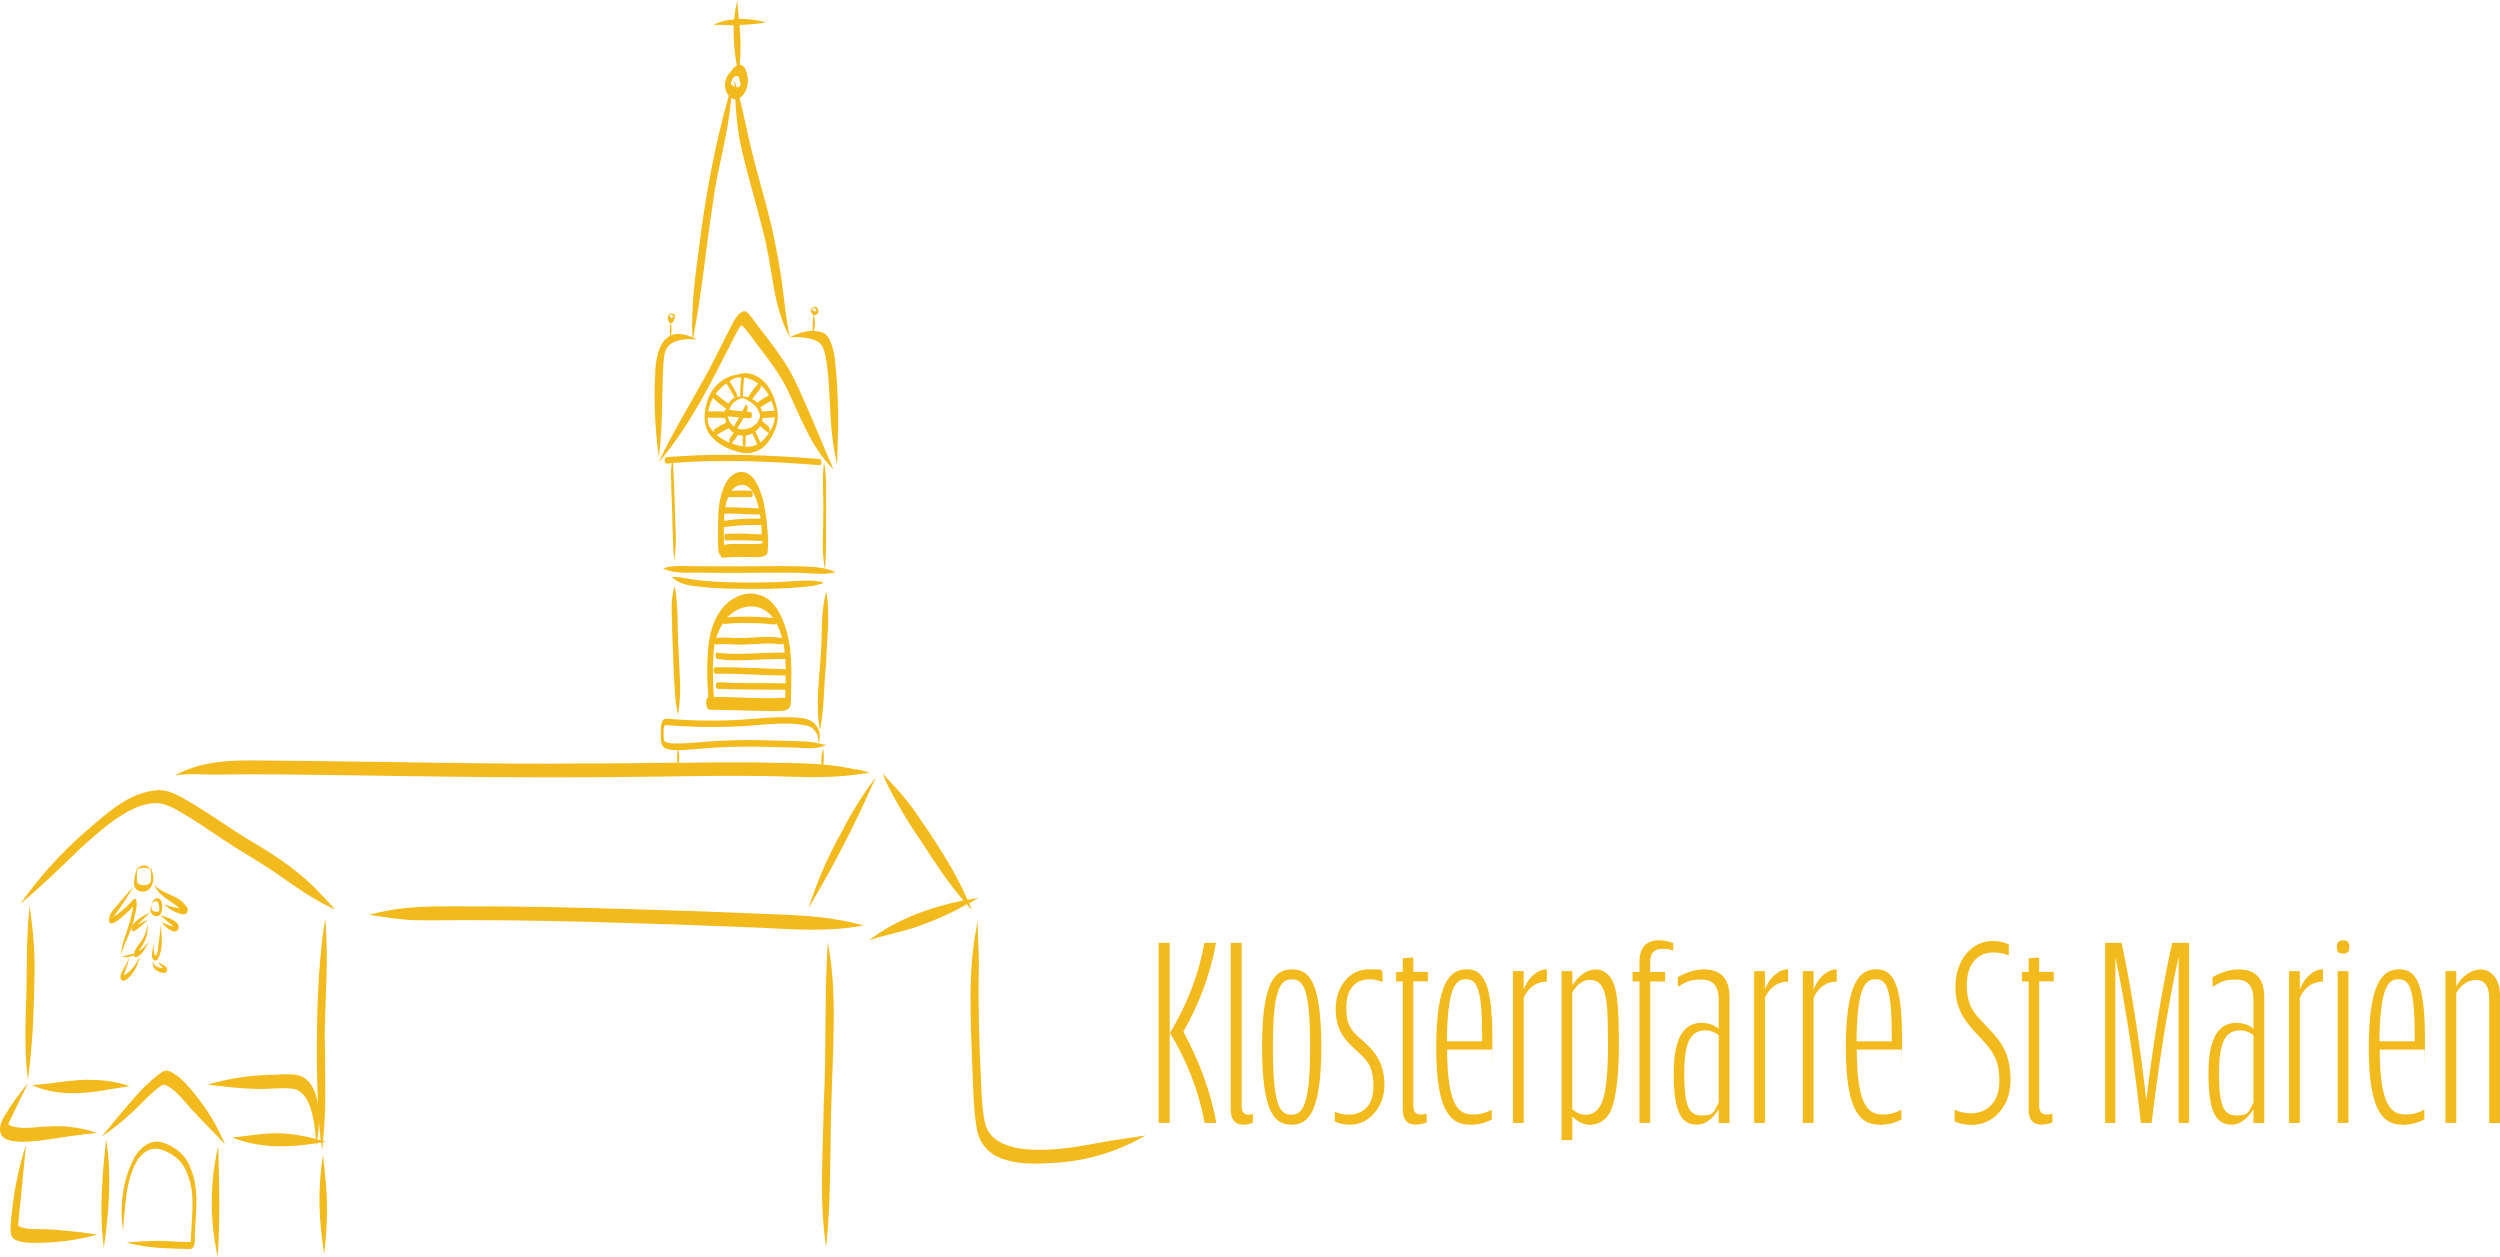 <?xml version="1.0" encoding="UTF-8"?>
<svg xmlns="http://www.w3.org/2000/svg" id="Ebene_1" version="1.1" viewBox="0 0 2137.9 1074.9">
  <defs>
    <style>
      .st0 {
        fill: #f2ba1d;
      }
    </style>
  </defs>
  <g id="Ebene_2">
    <g id="Klosterpfarre_St._Marien">
      <path class="st0" d="M275.5,765.9c-17-18.9-38-33.2-59.8-46-18.8-11-36.1-24.2-55.1-35-7.9-4.6-16.3-9.6-25.7-9.2-24.3,1.6-43.2,19.6-60.8,34.6-21.4,18.5-40.4,39.6-56.8,62.7,18.1-14.9,34.7-31.4,51.6-47.6,16.2-14.6,42.1-38.7,64.4-38.6,6.2-.4,16.9,4.9,19.2,6.5,12.9,7.3,25,15.7,37.3,24,14.4,9.7,29.7,18.2,44.2,27.9,16,11.3,31.9,22.8,49.7,31.3l3,1.5c-3.6-4.1-7.3-8.1-11-12Z"></path>
      <path class="st0" d="M25.4,774.7c-2.9,25-2.3,50.2-2.8,75.2-.9,24.5-1.7,49.1,1.2,73.5,4-28.4,5.2-57,5.6-85.7.9-21.1-1.2-42.4-4-63Z"></path>
      <path class="st0" d="M277.6,884.7c.6-33.1,3.6-66.1.4-99.2-6.3,41.1-7.2,82.9-7,124.4.1,11.5.4,23,.9,34.5-1.7-11.1-6.1-21.6-16.4-24.8-8.7-1.8-17.7-.4-26.5-.3-17.5.5-34.9,3.3-51.7,8.3,13.9,1.5,27.9,3.3,41.9,3.6,11.4.3,21.9-1.3,31.3-.2,13,2.1,16.9,20.3,18.8,34.2.3,2.3.6,5.5.8,8.8-8.2-2.2-16.5-3.8-25-4.5-15.6-1.5-31.1,1.8-46.5,3.2,22.7,9.3,47.9,8.8,71.8,5,0,.8.1,1.6.2,2.4.1-.8.2-1.6.4-2.5l3.6-.6c.1.9.2,1.7.3,2.6.2,1.3.5,2.5.8,3.8,0-1.1,0-2.2.1-3.2s.2-2.3.3-3.4h.6c0,0,1.8-.4,1.8-.4-.8-.2-1.5-.4-2.3-.7,3.2-30.2,1.6-60.6,1.5-91ZM271.4,974.3c.4-2.6.7-5.2.9-7.8.2-2.3.4-5,.4-7.7.4,5.4.9,10.8,1.5,16.3-.9-.3-1.9-.5-2.8-.8h0Z"></path>
      <path class="st0" d="M41.6,963.3c-11.5.3-19.7,2.5-30,.2-3-1.1-3.1-.9-4.6-2.2,2.6-5.3,12.3-25.8,17.2-35.3-7.4,8.6-14,17.8-19.8,27.5-4.5,6.2-7.7,17.7,1.7,21,9,3.2,18.8,1.5,28.1.9,16.3-2.2,32.4-5.1,48.8-6.6-13.3-4.5-27.4-6.4-41.4-5.5Z"></path>
      <path class="st0" d="M79.5,923.5c-15-1-34.8,3.5-52.2,4.4,21,9.6,45.1,7.8,67.2,3.5,5.5-.8,11-1.7,16.4-2.6-10.1-3.4-20.7-5.2-31.4-5.3Z"></path>
      <path class="st0" d="M167.6,936.8c-5.6-6.8-11.3-13.9-18.8-18.7-2.3-1.3-4.8-2.9-7.5-2.4s-4.7,2.6-6.9,4.1c-6.9,5.5-13.2,11.6-19,18.3-9.7,11.1-19.2,22.5-28.5,34,9-6.1,17.6-13,25.6-20.4,10.1-9.2,15.5-16.5,25.6-23.4,1.9-1.8,5.2,0,9.2,3,6.4,5,11.2,11.5,16.6,17.4,9.3,10.2,19.3,19.7,28.5,30-6.2-15.1-14.6-29.1-24.8-41.8Z"></path>
      <path class="st0" d="M90.8,974.2c-3.4,30.9-6,62.1-2,93.1,4.3-30.8,6.9-62.2,2-93.1Z"></path>
      <path class="st0" d="M186.6,980.1c-7.2,31.2-7.3,63.5-.4,94.8,2-31.6,1.4-63.2.4-94.8Z"></path>
      <path class="st0" d="M36.3,1051.2c-6.3-.2-13,.4-19-2.1-.3-.1-.7-.3-1-.5l-.3-.2c-.1-.1-.2-.3-.4-.4v-.2h0c0-.4,0-.8,0-1.2,1.5-15.8,4.8-46.9,6.6-67.8-6.9,21.8-11.2,44.3-12.9,67.1-.3,5.1-1.4,12.4,4.5,14.6,4.6,2.1,9.7,2.3,14.7,2.3,18.5.3,37-2.1,54.8-7-15.6-2.3-31.3-4.2-47.1-4.7Z"></path>
      <path class="st0" d="M276.2,987.5c-4.6,28.8-3.6,56.7.9,83.4,0,.5.2,1,.2,1.6,1.3-11.5,2-23,2.3-34.5.4-17.5-1.8-35.2-3.4-50.5Z"></path>
      <path class="st0" d="M162.6,998.1c-4.1-10.9-14.1-18.7-25.2-21.5-9.1-2-17.4,5-22,12.3-10.5,19.4-13.5,42.7-10,64.4-.1-6.9,1-14,1.6-21.1,1.4-16.3,3.8-28.8,10.9-40.8,9-11.7,18.4-11.8,32.4-1.8,6,4.9,8.7,10.3,11.2,17.9,5.2,14.2,2.5,32.5,1.9,49.8,0,1.6-.1,3.1-.2,4.7-7.4.5-16.1-.7-24.5-.8-10.2-.3-20.4.7-30.6,1.2,17.4,5.2,35.8,5.2,53.9,5.7,6.3-.3,4-9.1,4.7-13.4.6-17.9,4.1-37.8-4.1-56.5Z"></path>
      <path class="st0" d="M117.3,791.2c3.5-3.8,7.3-7.1,11-10.6-5.9,2.4-12.2,5.8-15.5,11.6.9-2.5,1.6-5,2.1-7.6,1.1-4.9,2.9-10.2,1.5-15.2-.5-1.3-1.7-1.1-2.4-.2-4,4.6-8.5,8.8-13.3,12.4-1.1.8-2.2,1.5-3.5,2,1-1.4,2.5-3.3,4.2-5.6,4.7-6.2,8.4-13.1,12.9-19.4-5.5,4.9-10,10.9-14.8,16.4-2.2,2.7-4.9,5.4-5.9,8.8-3.1,14.5,13.3-1.8,16.9-5.1,1.1-1.1,2.1-2.2,3.2-3.3,0,2.8-.8,4.9-2,9.7-2,10.2-8.5,22.6-8,31.6,1.7-8,6-15.6,9-23.7-.3,1.5-.2,3.5,1.5,3.4,1.1-.4,2.2-1,3.1-1.8,3.3-2.5,6.3-5.4,9.4-8.1-2.4.9-4.7,2-7,3.2l-2.3,1.2Z"></path>
      <path class="st0" d="M122.2,810.8c-1,1-2.2,1.9-3.5,2.6,2.1-3.2,5-7.8,6.2-11.3,1.2-3.9,1.7-7.9,1.5-12-1.2,5-2,8.9-3.9,11.9-2.3,4.5-6.9,8.5-7.9,13.5-3.4.5-6.7,1.8-10,2.4,3.2,1.4,6.7.5,9.8-1h0c0,.9.6,1.6,1.4,1.7.2,0,.4,0,.6,0,5.8-2.1,8.2-8.7,11.2-13.5-1.8,2-3.6,4-5.5,5.8Z"></path>
      <path class="st0" d="M118.8,819.6c-3.4,6.5-7.3,11.1-11.5,13.7-.4.2-.7.3-1.1.3h-.3c1.1-3.5,3.8-9.5,4.4-14.4-1.7,4.4-4,7.8-6.2,12.3-.8,1.5-1.2,3.1-1,4.8.5,3.2,3.2,2.8,5.2,1.2,6.2-4.7,9.8-12.3,11.4-19.8.3-1.2-.7,1.4-1,1.8Z"></path>
      <path class="st0" d="M130.9,748c-.6-2.5-1.3-5-2.2-7.4.2,3.1.5,6.1.6,9.2-.2,4.1-.1,4.4-2.2,6.2-2.3,1.9-8.1,1-9.4-1-.4-.5-.6-1.1-.6-1.7-.2-3.4-.1-6.8.4-10.1,1.9-.7,3.8-1.1,5.8-1.1,1,0,3.2.2,4,1.4.2.3.3.6.4,1,.2-.7,0-1.5-.3-2.2-2.4-3.9-7.1-2.1-9.9.4,0-.5.2-1.1.3-1.7-.3.7-.5,1.4-.8,2.2h-.2c0,.1.1.1.1.1-1.6,4.8-3,10-1.9,14.9,1.2,3.3,5.1,4.7,8.4,4.2,6.4-1.1,8.7-8.8,7.4-14.4Z"></path>
      <path class="st0" d="M160.6,777.2c-1.1-2.8-3.7-4.9-5.9-7-7.4-5.8-17.4-6.6-22.8-14,3.4,10.1,14.3,14,21.9,20.6-4.7-.7-9.3-1.8-13.8-3.5,3.6,3.2,7.6,5.7,12.1,7.5,4.1,1.5,8.8,2.4,8.4-3.6Z"></path>
      <path class="st0" d="M138.8,775.1c-.3-2.3-.5-5.3-2.7-6.7-3-1.4-5.7,2-6.7,4.5-.1.3-.2.6-.3.9.2-.3.3-.6.5-.9,1.5-2,4.2-3.2,5.7-1,.7,1.8,1,3.7.9,5.6v.5c0,.1,0,.4,0,.7s.2.8-2.4,1c-3.7.1-5.3-2.6-3.5-6.2-3.8,4.4-.9,11.2,5.2,9.8,2.8-1.5,3.4-5.4,3.2-8.2Z"></path>
      <path class="st0" d="M136.7,782.7c3.5,2.9,8.4,6.5,11.6,9.5-3-.5-5.9-1.6-8.5-3.1-2.2-1.5-1.4-.8-.3.8,1.9,2.7,4.5,4.9,7.6,6.2,2.7,1.1,5.4.3,5.7-2.9.8-5.9-11.6-9.4-16.1-10.5Z"></path>
      <path class="st0" d="M137.6,791.3c-1,7.3-1.8,14.7-2.7,22-.4,1.3-.8,2.6-1.4,3.9-2.2,0-2-4.8-1.9-9,.2-3.7-2.1,7.6-1.6,9.3.1,3,2.8,6,5,2.4,4.9-8.5,3.2-19.1,2.6-28.6Z"></path>
      <path class="st0" d="M137.7,824.1c-4.7-2.4-1.3.2.3,2.2.5.6,1,1.2,1.5,1.8-4.3-.8-8.1-1.5-8.8-6.4-.3,3,.3,6.3,3,8.1s9.2,4.3,9.3-.9c-.3-2.5-3.4-3.6-5.3-4.8Z"></path>
      <path class="st0" d="M659.3,781.8c-41.8-1.9-83.5-3.3-125.3-4.5-41.5-1.2-83-2.2-124.4-2.2s-63.3-1-93.9,7.2c12.9,2,25.8,4.1,38.8,4.6,18.1.5,37.1-.3,52.8,0,41.9,0,83.8,1,125.7,2.3,38.7,1.1,77.3,2.5,116,4.1,29.8,1.5,59.9,3.8,89.4-1.9-25.8-7.3-52.5-8.8-79.1-9.6Z"></path>
      <path class="st0" d="M717.6,715.3c-10.7,19.7-19.5,40.3-26.3,61.6,23.4-39.9,38.9-69.9,57.6-112-12.2,15.6-22.2,32.8-31.2,50.4Z"></path>
      <path class="st0" d="M828.7,772.5c2.7-1.5,5.5-3.1,8.1-4.7-3.1.5-6.3,1.1-9.4,1.7-11.9-27.4-28.9-52.2-45.8-76.8-6.1-8.4-12.9-16.4-20.1-23.9-2.2-2.5-5-4.8-6.5-7.9,1.4,6.5,5.1,12.2,8,18.1,7.6,14.2,15.9,27.8,25.1,41,11.8,18.2,22,33.9,35.8,50-28.9,5.9-57.3,16.2-80.8,34.1,13.2-4.5,27.2-6.8,40.4-11.4,15-5.1,29.5-11.6,43.3-19.4,1.4,1.6,2.8,3.2,4.3,4.8-.8-1.9-1.6-3.8-2.4-5.8Z"></path>
      <path class="st0" d="M707.9,805.6c-3,46.3-1,92.8-3.5,139.2-.5,40.7-4,81.7,2.1,122.1.2-2.2.4-4.3.6-6.4,3.9-42.1,2.4-84.5,4.2-126.8,1.1-42.7,4.6-85.9-3.4-128.1Z"></path>
      <path class="st0" d="M950.3,975.4c-18.9,3.2-37.6,7.5-56.8,7.8-8.2.2-21.7.1-32-3.7-8.7-3-15.6-8.3-18.5-16.7-2.4-8.3-3.7-23.4-4-36.5-1.6-32.5-2.6-65.1-2-97.6.4-13.7-1.1-27.5-.8-41.2-9.2,41.9-5.9,85.6-4.6,128.3.8,15.6.8,31.3,3.3,46.8,1.4,12.7,8.4,22.8,20.4,27.6,15.3,6.2,32.3,5.2,48.5,4.1,25.4-1.7,50-9,72.3-21.3,1.2-.7,2.4-1.3,3.6-2-9.8,1.4-19.5,2.9-29.3,4.4Z"></path>
      <path class="st0" d="M714.1,308.3c-.7-6-1.8-12-4.5-17.4-1.3-2.4-2.8-5-5.4-6.2-2.7-1.1-5.5-1.6-8.3-1.7,1.3-4.4,1.3-9.1.2-13.6.6.1,1.2,0,1.7-.2,1.4-.6,2.3-2.1,2.1-3.6-.2-1.5-1.2-3.4-3-3.1-.4.1-.7.3-1,.5-.4-.2-.8-.2-1.2,0-.7.4-1.1,1.1-1.2,1.8-.4,1.8.4,3.7,2.1,4.4-.5,4.6-.7,9.1-.7,13.7-6.8.1-13.8,2.8-19.9,5.5,9.2-.5,21.2.3,26.8,5.7,2,2.4,3,5.8,3.9,9.4,5.4,26.2,2.4,57.5,8.8,87.2.5,2.2.9,4.4,1.4,6.6.2-5.2.3-10.3.4-15.5.8-24.5.5-49.2-2.3-73.6ZM694.7,265.1c-.1-.2-.2-.3-.2-.5h0c0,0,0-.2,0-.2,0,0,0-.2.1-.2.2-.3.5-.5.8-.6.2,0,.3,0,.5,0,0,0,.2,0,.3,0s0,0,0,0c.2,0,.4,0,.5,0,1.3.7,1.3,1.4,1.5,2.5-.7.3-1.5.3-2.2,0-.5-.2-.9-.5-1.3-1Z"></path>
      <path class="st0" d="M706.7,387.4c-6-13.9-11.5-28.1-17.8-41.9-4.4-9.7-8.5-19.6-13.8-28.9-7.1-12.2-15.8-23.5-24.5-34.7-3.4-4.2-6.3-8.8-9.8-12.9-1.4-1.5-3.1-3.4-5.3-2.8-5.6,2.5-8.1,8.9-10.9,14-4.5,8.7-8.8,17.5-13.2,26.2-11.8,23.7-34.8,60.1-48.3,89.1,28.4-32.5,49.5-77.6,66.9-111.4,2.2-4,3-5.1,4.2-6,1.3.7,4,4.1,5.6,6.2,12.6,17.3,23.9,29.9,33.3,48.3,11.2,23.4,19.9,48.4,38.2,67.4,3.8,5.1-3.9-10.6-4.5-12.6Z"></path>
      <path class="st0" d="M668.9,242.7c-2.5-16.8-5.5-33.4-9.3-49.9-5.2-22.1-12-43.8-17.3-65.9-3.5-14.3-6.2-28.8-9.8-43.1.1,0,.3-.1.4-.2,5.1-3.6,7-10.4,6.6-16.4-.3-4.3-2.4-11.8-6.9-11.9,1-11.3.9-22.6-.2-33.9,7.7-.3,15.4-1,23-2.2-7.6-2.2-15.5-3.2-23.5-3-.6-5.8-1.2-11.1-1.3-16.1-1.4,5.4-2.3,10.8-2.7,16.4-5.1.4-10,1.5-14.8,3.3-1.2.5-2.6,1.1-3.2,2.4.5-.7,1.5-.8,2.2-.9,4.6-.3,9.6.3,14.5.3h.8c-.3,11.6.6,23.1,2.7,34.5-.4.2-.8.4-1.2.7-1.8,1.3-3.2,3-4.2,5-3.1,2.4-4.8,7.3-4.7,11.1,0,3.3,1.1,6.5,3.2,9-11.9,42.2-19.9,85.4-25.3,129-3.4,25.7-7,51.6-5.8,77.6-2-.9-4.1-1.6-6.2-2.1-4.9-1.3-8.9-1-12.1.4.6-3.5.6-7,0-10.5.6,0,1.1-.4,1.5-.8,1.5-1.4,3.1-6.7.3-7.3-1.2,0-2.3.6-3,1.6.3-.8.9-1.5,1.8-1.8-1.9-.5-3.1,1.8-3.3,3.4-.3,1.7.7,4.5,2.3,4.9-.7,3.6-.8,7.3-.4,10.9-10.1,5.2-12.7,21.9-12.7,33.6-1.2,23.4-.1,46.8,3.1,70,4.2-32.1,2.1-70.1,4.8-87.7.8-3.5,2.5-11.3,17.1-12.8,2.3-.3,4.6-.4,7-.2v1.1c0-.4.1-.7.2-1,1.1,0,2.2,0,3.3.2-1-.6-2-1.1-3-1.6,7.5-39,11.1-78.6,17.2-117.8,3.9-29.1,12.1-53.3,15.1-84.8,0-.8.1-1.6.2-2.4,1,.7,2.3,1.2,3.5,1.2.6,11.2,1.7,22.4,3.5,33.5,5.4,26.8,13.8,52.8,20.2,79.2,8.3,30.1,7.7,63,23,90.8-3.4-15.1-4.6-30.4-6.7-45.6ZM572.6,270.3c0,.1,0,.2,0,0,0,0,0,0,0-.1h0v-.4c0-.1,0-.2,0-.3,0,0,.1,0,.2-.1.9-.3,2.5-.2,2.8.9,0,.3,0,.7-.2,1-.1.3,0,.2,0,0,0,0-.1.2-.2.3,0,0,0,0,0,0s-.2.2-.3.3h0c-.9.5-1.7-.4-2.2-1.6.1.4,0,0,0-.2ZM630,74.7c-.6-2.1-1.3-4.2-2-6.3,0,2,.2,3.9.3,5.9-.8-.3-1.5-.7-2.2-1.3,0-.7.1-1.3.2-2-.2.6-.3,1.1-.5,1.7-.3-.3-.6-.6-.8-1,0-.4.2-.9.3-1.3.9-3.7,3.2-5.9,5.5-5.4,1.7,1.3,2.3,5.3,2.4,7.7v.4c0,0-.1.1-.1.1-.7,1-1.9,1.5-3.1,1.5Z"></path>
      <path class="st0" d="M664.9,351.8c-1.5-9-4.8-18.2-11-25-5.9-5.8-12.5-8.4-19-7.5h0c-1.6.2-3.1.6-4.6,1.1-10.1,1.2-19.3,8.6-23.7,17.8-4.1,9.8-6.3,22-.8,31.7,6,9.2,16.6,14.5,27,16.9,8.7,2.4,18.1-.8,23.5-8.1,5.9-7.5,9.9-17.1,8.6-26.8ZM659.6,342.5c1.1,2.9,2,5.8,2.7,8.8h-.1c-3.5.1-7,.3-10.5.6-.3-1.3-.8-2.5-1.4-3.6,2.9-2,6-3.8,9.1-5.4,0-.1.1-.3.2-.4ZM650.5,329.5c1.1.9,2.2,1.9,3.2,3,1.5,1.7,2.8,3.6,3.8,5.6-1.1.5-2.2,1.4-3.2,1.8-2.2,1.4-4.9,2.6-6.6,4.6h0c-.8-.8-1.6-1.5-2.6-2.2-.6-.4-1.2-.7-1.8-1,2.1-3,4.4-5.9,6.8-8.7.5-.9.6-2,.4-3h0ZM635.4,337.6c.1-3.9.3-7.7.6-11.6,0-1.9.3-2.2.3-3.1.3,0,.6,0,.9.1,4,.8,7.8,2.5,11.2,5-2.8,3.2-5.4,6.6-7.8,10.1-.4.5-.6,1.1-.6,1.7-1.5-.6-3.1-.8-4.7-.8h-.3c.2-.5.3-.9.3-1.4h0ZM638.3,341.7c.9.5,1.7.9,2.4,1.4.1.1.2.2.4.2,2.3,1.4,4.3,3.2,6,5.4,3,4.8,3.2,6.8,2.2,9.5-1,2.9-2.9,5.1-6.7,7.1-4.7,2.3-8.9,2.3-12.1,1,2-2.8,3.8-5.9,5.3-9,.5,0,1,.1,1.5.1,1.6,0,3.7.7,5.1,0,.9-1.5.9-3.4-.1-4.9-1.2-.4-2.5-.6-3.8-.6.2-.4.5-.9.7-1.3.5-1.1,0-5.6-1.8-4-.9,1.7-1.8,3.4-2.6,5.1-1.2,0-2.3-.1-3.5-.3-2.6-.2-5.1-.5-7.7-.8.7-2.2,1.9-4.3,3.4-6,2.1-2,4.7-3.4,7.5-4.2,1.3.2,2.6.7,3.8,1.3h0ZM628.2,365.1c-3.5-2.3-5.6-6.1-5.7-9.1,3.2.4,6.3.7,9.5,1-.4.7-.8,1.5-1.2,2.2-1,1.9-2.8,3.6-2.6,5.9h0ZM628.5,323.3c1.7-.4,3.5-.6,5.3-.6-.5,4.9-.8,9.8-.8,14.7,0,.6.2,1.1.5,1.6-1.1,0-2.1.2-3.1.5,0-.3,0-.7,0-1-.5-3.4-3-6.2-4.5-9.2-.7-1-1.3-2.3-2-3.4,1.5-1,3.1-1.8,4.7-2.5h0ZM621.1,327.8c0,.3.2.6.4.8,1.8,2.5,4.5,7.6,6.8,11.5-.6.3-1.2.6-1.7.9-1.5,1.2-2.8,2.6-3.7,4.3-.1-.2-.2-.3-.4-.5-3.6-2.4-7-5.1-10.2-7.9-.1,0-.2-.2-.3-.2,2.7-3.3,5.7-6.3,9.1-8.9h0ZM609.7,340.1c0,0,0,.1.1.2,3.3,3.6,7.4,6.4,11.3,9.2,0,.3-.1.5-.2.8h-.4c-.4,0-.7.4-.8.8,0,.3-.1.6-.2.9-4.6-.2-9.2-.3-13.8-.2.7-4.1,2-8,4.1-11.7h0ZM610.4,369.5h0c-1.9-1.8-3.4-4-4.5-6.5-.5-1.9-.8-3.8-.9-5.8,5-.1,10.1,0,15.1.2.1,1.4.4,2.7.9,4-3.4,1.6-6.7,3.5-9.9,5.6-.6.6-.8,1.5-.7,2.3h0ZM613,371.9c3.3-2.1,6.8-4,10.3-5.7,0,0,0-.1,0-.1,1.1,1.6,2.6,3.1,4.2,4.2-2.1,2.6-4.7,5.4-3.6,8.3-4-1.7-7.7-3.9-11-6.6h0ZM625.8,379.2c1.7-2.4,3.8-4.7,5.2-7.3,1.4.5,2.9.7,4.3.7-.2,2.9-.3,7.1.3,9.1-3.4-.4-6.6-1.3-9.8-2.5h0ZM640.2,382c-.9,0-1.9,0-2.8,0,.3-3.2.4-6.3.3-9.5.5,0,.9-.2,1.4-.3,1.5-.3,3-.8,4.3-1.5,1.4,3.1,2.8,6.2,4.2,9.3-2.3,1.2-4.8,1.9-7.4,2ZM657.5,370.2c-1.9,3.2-4.4,6-7.3,8.2-1.3-3.2-2.7-6.3-4.2-9.4,1.6-1.3,3-2.8,4.1-4.6,2.3,2.1,5.4,4.7,6.9,5.7.3,0,.5,0,.7-.3,0,.1-.1.2-.2.3h0ZM658,369.5c0-.2.2-.5.2-.7,1-4-4-6.4-6.4-8.5.2-.9.4-1.9.5-2.8,3.4-.2,6.8-.4,10.3-.6,0,0,0,0,.1,0-.5,4.5-2.1,8.8-4.6,12.6h0Z"></path>
      <path class="st0" d="M655.1,441.6c-1.5-10.7-3.7-21.8-9.7-31-4.5-7-12.7-9.6-19.5-3.9-5.3,4.2-7.5,11-9.3,17.2-3,10.6-2.4,21.8-2.5,32.7,0,4.8-.3,9.6.3,14.4.3,2,.9,3.2,1.7,3.8.2.5.5,1,.8,1.5.3.4.8.7,1.3.7,2.7-.3,5.3-.5,8-.6,7-.3,14,0,21,0,3.3-.2,8.3,0,9.2-4,1.2-10.1-.2-20.5-1.2-30.6ZM622.6,425.2c6.6,0,13.3-.4,20,0,1.6-.7,1.2-3.9.3-5.2-5.6-1-11.6-.4-17.5-.2,3.5-4.6,9.5-7.6,15.5-2.6,4.1,4.2,6.3,10.1,8,17.6-5.9-.5-11.8-.7-17.7-.8-3.6,0-7.4-.3-11-.1.5-2.9,1.3-5.8,2.4-8.5ZM619.5,439.2c10.1,0,20.5.7,30.4.8v.5c.3.8.4,1.8.6,3h0c-1,0-2,0-3.1,0-6.2-.1-12.3,0-18.5.7-3.2.5-6.6.6-9.7,1.1,0-2.1,0-4.1.3-6.1h0ZM648.5,465.1c-9.7.7-20-.9-29.5.8,0-2.9,0-7,0-12.2v-3c7.4-.7,14.8-1.8,22.2-1.7,3.2,0,6.3,0,9.5-.1.1,0,.2-.1.3-.2.2,2.7.4,5.6.5,8.3-9.2-.5-18.3-.9-27.5-.6-1.1.2-2.6,0-3.6.3h0c-.7.3-1.1,1-1,1.8-.1,1.2,0,3.4,1.3,3.8.1,0,.3-.1.4-.3.7.5,2.2,0,5.7,0,8.3,0,16.6.2,24.9.6h.3c0,.8,0,1.5,0,2.1-1.1.2-2.2.4-3.4.4h0Z"></path>
      <path class="st0" d="M676.6,586.8c.5-20.3.5-42.9-10.4-63.2-2.2-4.2-5.2-7.9-8.8-10.9-4.2-3-9.2-4.7-14.3-5.1-6.5-.5-12.7,2.3-18,5.6-12.6,9-17.9,25.1-19.4,39.9-1.3,14.3-1.2,28.6.1,42.9-3.1,1.5-2.3,10.5.8,10.9,18.3.2,36.6,1,54.9,1.2,6.5-.1,15.3,1.2,14.8-8.1,0-4,.2-8.2.3-12.5,0-.3,0-.6,0-.8ZM622.6,527.2c12.6-11.9,29.1-11.5,38.5,1.2-1.5-.1-3.1,0-4.5-.3-11.5-1-23.1-1-34.6-.2.2-.2.3-.4.5-.6h0ZM618.5,532.7c.2.5.5.8,1,1,10-1.4,20.2-.8,30.2-.7,4.6,0,9.5,1.3,13.9.8.2-.3.3-.6.4-.9.6,1.2,1.1,2.4,1.6,3.6,1.3,3,2.4,6.1,3.3,9.3-1.1-.7-2.7-.4-3.9-.7-11.7-1.4-23.5.9-35.2.5-5.7,0-11.8-1-17.4.1,1.4-4.7,3.5-9.1,6.2-13.1h0ZM670.7,596.6c-16.7,1.4-40.5-.6-60.2-.7-.7-6.6-.8-17.5-.9-26.3.3-7.6.6-13.7,1.6-19.3.2.4.6.8,1,.9,8.2-1,16.5.4,24.8,0,7.3-.2,14.6-1,21.9-.9,2.8-.2,8.2,1.2,10.2.6.3-.5.5-1,.6-1.5.6,2.9,1.1,5.9,1.4,8.8-1.8-.4-4.1,0-6-.1-16.6.2-33.3,2-49.8.3-1.3-.1-1.9-.5-2.5-.4-1.4.9-1.1,4.3.1,5.4,13.3,2.3,26.9.9,40.3.5,6.1-.3,12.3-.4,18.4-.3.2,2.8.3,5.8.3,8.7-.2,0-.4,0-.6,0-18.9-.7-37.9-1.7-56.8-1.7-1.2.1-2.6-.4-3.6.3-1,1.2-.9,4.7.7,5.3,20-.4,40.4,1.4,60.3,1.5,0,2.2,0,4.4-.1,6.7-15-.4-30.1,0-45.1-.4-4.6,0-9.5-1-13.9-.2-1,1.2-.9,4.7.8,5.3,19.3.6,38.9.8,58.1.7,0,2.3-.1,4.5-.2,6.9-.2.1-.5.2-.7.3h0Z"></path>
      <path class="st0" d="M701.9,392.9c-.9-.7-2.4-.3-3.6-.6-39.1-2.9-78.4-4.8-117.6-2.1-3.8.5-8,0-11.6,1.1-1,1.2-.9,4.7.7,5.2,1.6-.1,3.2-.2,4.8-.4-.6,2.4-.6,5-.8,7.5,0,7.8.4,15.6.6,23.4.9,16.7.4,33.5,2,50.2.2,1.7.2,2.5.5,0,1.9-13.2.6-26.5.3-39.8-.4-13.8-.9-30.5-1.7-41.5,41.9-3.4,84-1.3,125.8,1.9,1.7-.7,1.2-3.9.3-5.2Z"></path>
      <path class="st0" d="M705.5,486.2c1.5-17.4.6-31.3,1-48.6-.3-14.1.9-28.4-1.8-42.3-2,13.1-.1,32.5-.7,42.6.3,16.1-1.6,32.4,1.3,48.3-6.3-1.4-12.8-1.6-19.3-1.9-24.3-.6-48.5.3-72.8,0-9,0-17.9-.1-26.8-.2-6.6-.3-13.2-.2-19.4,2,11.2,5.5,24.2,2.9,36.2,3.7,25.9.4,51.8-.3,77.8,0,11.2,0,22.6,2.3,33.7-.4-2.9-1.4-6-2.4-9.2-3.1Z"></path>
      <path class="st0" d="M695.5,496.6c-10.9-.6-21.8,1.1-32.7,1.2-17.3.6-34.5.5-51.8-.4-7-.5-13.9-1.1-20.8-2.2-5.3-1-10.6-2.1-16-1.7,5.5,4.7,12.2,7,19.3,7.6,8.8,1.2,17.7,1.9,26.7,2.2,25.2.5,50.6.8,75.6-2.3,10.8-2.8,11.4-3-.3-4.4Z"></path>
      <path class="st0" d="M581.4,579.7c-.5-13.8-1.5-27.5-1.8-41.3,0-12.5-.5-24.9-2.6-37.2-4.3,12.5-2,26-2.2,39,1,19.8,1.2,39.7,3,59.4.5,4.1,1.2,8.2,2,12.2,1.7-10.6,2.3-21.4,1.6-32.1Z"></path>
      <path class="st0" d="M706.7,505.9c-5.3,18-3.2,37.2-4.9,55.7-1.3,21-4.5,42.1-.6,63,3.8-18.8,3.2-38.1,5.2-57.1.6-20.5,3.7-41.2.3-61.6Z"></path>
      <path class="st0" d="M731.9,658.1c-9.1-2.1-18.4-3.5-27.8-4.3.5-4.4.5-8.9,0-13.3-1.8,4.2-2,8.7-1.6,13.2-19-1.5-38.2-1.2-57.3-1.7-21.6-.1-43.1,0-64.7.3.6-3.6.5-7.2-.3-10.8,1.8,0,3.5-.1,5.2-.2,10.3-.6,20.6-1.7,30.9-2.2,20.4-1.1,40.8-.5,61.2.2,9.4-.2,20,2.5,28.6-2.3,1-.5-.7-.2-1.1-.3-.9,0-1.8-.2-2.7-.4-9.2-2.8-18.9-2.2-28.3-2.7-16.2-.5-32.5-1-48.7-.5-13.5.3-27,1.8-40.4,2.6-5.7,0-11.8.8-16.2-1.5l-.2-.2c-.3-.3-.6-.5-.7-.8h0c-.3-2.3-.5-8.9,0-11.3.3-.7.2-1.9,2.4-1.8,18.8,1.6,37.6,2,56.4,1.3,21-.5,44.5-5.2,64-.7,4.3,1,6.2,4.1,8.1,7.2,1,.8.4,4.6,1.7,7.9,0-3,1-6,.5-9-.5-2.2-1.5-4.3-2.8-6.1-4-6.5-12.5-6.7-19.3-7.2-19.5-1-38.8,2.2-58.2,2.6-16.5.4-33.1,0-49.6-1.4-1.6-.3-3.5,0-4.3,1.5-1.9,3.6-1.6,7.9-1.7,11.8.2,4.2-.4,10.4,4.5,12.2,3.3,1,6.7,1.4,10.1,1.2-.6,3.6-.7,7.2-.2,10.8-27.8.3-55.6.8-83.4.7-71.7.7-146.3-1.2-220.4-2-19.7-.2-39.4-.5-59.1-.6-22.8-.3-46.7,1.6-67,12.8,12.1-1.9,24.1-.5,36.4-.7,32.1-.6,71.1.1,107.7.5,81.4,1.3,162.8,2.5,244.2,1.5,38.2-.3,75.7-1.3,111.9-.8,27.4.2,54.9,2.7,82.1-1.2,4-.5,8-1.1,12.1-1.6-4-1.2-8-2.2-12.1-3.1Z"></path>
      <path class="st0" d="M1000.3,806.3v154h-9.5v-154h9.5ZM1030.2,960.3c-5.1-27.3-15.2-53.4-29.7-77,15-24.9,24.4-49.5,29.5-77h9.9c-4.9,26.7-14.4,52.4-27.9,75.9,13.9,26.4,23.1,50.6,28.2,78.1h-9.9Z"></path>
      <path class="st0" d="M1052.6,806.3h9.2v138.8c0,6.6,2.4,8.1,5.9,8.1,1.3,0,2.5-.2,3.7-.7v7.5c-2.5,1.2-5.2,1.8-7.9,1.8-6.6,0-11-3.5-11-13.2v-142.3Z"></path>
      <path class="st0" d="M1079.3,895.4c0-57.2,11.4-66.4,25.7-66.4s24.9,9.7,24.9,66.4-11.4,66.4-25.5,66.4-25.1-9.7-25.1-66.4ZM1088.5,895.4c0,51.3,6.4,57.9,15.8,57.9s16.1-7.5,16.1-57.9-5.9-57.9-15.6-57.9-16.3,7.5-16.3,57.9Z"></path>
      <path class="st0" d="M1141.5,959.2v-8.4c3.7,1.6,7.7,2.4,11.7,2.4,11.7,0,21.3-6.8,21.3-24.2s-5.3-22.2-14.5-30.6-17.8-16.9-17.8-35.6,11.7-33.9,28.2-33.9,9,.9,11.9,2.4v8.6c-3.5-1.6-7.3-2.5-11.2-2.4-11,0-19.8,6.6-19.8,24.6s7,21.1,16.1,29.7c9,8.1,16.5,18,16.5,36.3s-13,33.7-29.3,33.7c-4.5,0-8.9-.8-13-2.6Z"></path>
      <path class="st0" d="M1211.3,961.8c-7.5,0-11.7-3.5-11.7-13.2v-109.3h-5.7v-8.1h5.7v-11.7l9-.7v12.3h12.5v8.1h-12.5v105.8c0,6.6,2.6,8.1,6.6,8.1,1.6,0,3.3-.2,4.8-.7v7.5c-2.8,1.1-5.8,1.7-8.8,1.8Z"></path>
      <path class="st0" d="M1257.2,961.8c-16.5,0-29-10.8-29-65.8s11.4-67.1,26-67.1,22,12.3,22,59-.2,6.8-.2,9.7h-38.5c.2,48.4,9.9,55.5,22.4,55.5,5.6,0,11-1.4,15.8-4.2v8.4c-5.7,3.1-12.1,4.6-18.6,4.6ZM1237.4,890.5h30.1v-2.7c0-42.2-4.2-50.4-13.9-50.4-9,0-15.8,7-16.3,53Z"></path>
      <path class="st0" d="M1293.8,960.3v-129.8h9.2v15.8c4.4-11.7,12.8-17.4,19.8-17.4v10.6c-7.3-.4-15.6,4-19.8,13.9v106.9h-9.2Z"></path>
      <path class="st0" d="M1344.6,954.5v20.5h-9.2v-144.5h9.2v12.1c5.7-9,13.4-13.6,19.8-13.6s12.3,3.7,15.6,12.1c3.3,8.8,4.4,23.8,4.4,53.5s-3.5,51-8.6,58.3c-4.8,7-10.8,9-16.7,9-4.8,0-10.1-2.6-14.5-7.2ZM1368.3,946c3.7-5.7,6.8-20.2,6.8-51.5s-.9-39.6-3.3-46.6c-2.2-6.6-5.9-9.9-11.9-9.9s-11,3.3-15.4,10.8v99.5c3,3.1,7.1,5,11.4,5,4.2,0,8.6-1.3,12.3-7.2h0Z"></path>
      <path class="st0" d="M1411.2,839.3v121h-9.2v-121h-5.9v-8.1h5.9v-8.4c0-13.6,6.6-18.7,16.9-18.7,4.1,0,8.1.9,11.9,2.4v6.4c-2.9-1.1-5.9-1.6-9-1.5-6.4,0-10.6,2.6-10.6,11.4v8.4h12.7v8.1h-12.8Z"></path>
      <path class="st0" d="M1469.8,948.6c-5.5,8.8-12.3,13.2-18.5,13.2-13.9,0-20-11.4-20-43.8s9.7-43.3,24-43.3c5.3,0,10.4,1.7,14.5,5v-24.2c0-11.9-4.4-17.8-15-17.8s-12.8,2-20,6.2v-8.3c7.5-4.2,14.7-6.6,22.4-6.6,14.3,0,21.8,7.7,21.8,23.8v107.6h-9.2v-11.7ZM1469.8,942.9v-57.6c-3.1-2.6-7-4.1-11-4.2-11.9,0-18.5,7.7-18.5,36.5s4,36.3,15,36.3,10.1-3.3,14.5-11Z"></path>
      <path class="st0" d="M1500.1,960.3v-129.8h9.2v15.8c4.4-11.7,12.8-17.4,19.8-17.4v10.6c-7.3-.4-15.6,4-19.8,13.9v106.9h-9.2Z"></path>
      <path class="st0" d="M1541.7,960.3v-129.8h9.2v15.8c4.4-11.7,12.8-17.4,19.8-17.4v10.6c-7.3-.4-15.6,4-19.8,13.9v106.9h-9.2Z"></path>
      <path class="st0" d="M1607.5,961.8c-16.5,0-29-10.8-29-65.8s11.4-67.1,26-67.1,22,12.3,22,59-.2,6.8-.2,9.7h-38.5c.2,48.4,9.9,55.5,22.4,55.5,5.6,0,11-1.4,15.8-4.2v8.4c-5.7,3.1-12.1,4.6-18.6,4.6ZM1587.7,890.5h30.1v-2.7c0-42.2-4.2-50.4-13.9-50.4-9,0-15.8,7-16.3,53h0Z"></path>
      <path class="st0" d="M1671.5,958.7v-9.7c4.3,2,9.1,3.1,13.9,3.1,12.8,0,24.4-8.6,24.4-27.5s-6.2-26.4-16.5-37.4c-9.9-10.8-21.1-20.9-21.1-43.6s14.1-38.9,31.7-38.9c4.8,0,9.5.9,13.9,2.9v9.5c-4.1-1.7-8.5-2.6-13-2.6-12.5,0-22.9,8.4-22.9,28.4s9.2,26.2,19.1,37c10.6,11.5,18.3,21.1,18.3,44s-15.2,38.1-33.2,38.1c-5.5,0-10.8-1.1-14.5-3.1Z"></path>
      <path class="st0" d="M1746.5,961.8c-7.5,0-11.7-3.5-11.7-13.2v-109.3h-5.7v-8.1h5.7v-11.7l9-.7v12.3h12.5v8.1h-12.5v105.8c0,6.6,2.7,8.1,6.6,8.1,1.6,0,3.3-.2,4.8-.7v7.5c-2.8,1.2-5.8,1.7-8.8,1.8Z"></path>
      <path class="st0" d="M1809,818.6v141.7h-8.8v-154h14.1c8.1,37.4,16.3,90.2,21.1,134.9,5.3-44.7,13.6-97.5,22.2-134.9h14.3v154h-8.8v-141.9c-9.2,40.3-17.8,96.8-23.1,141.9h-9.2c-4.9-45.1-13-101.4-21.8-141.7Z"></path>
      <path class="st0" d="M1927.1,948.6c-5.5,8.8-12.3,13.2-18.5,13.2-13.9,0-20-11.4-20-43.8s9.7-43.3,24-43.3c5.3,0,10.4,1.7,14.5,5v-24.2c0-11.9-4.4-17.8-15-17.8s-12.8,2-20,6.2v-8.3c7.5-4.2,14.7-6.6,22.4-6.6,14.3,0,21.8,7.7,21.8,23.8v107.6h-9.2v-11.7ZM1927.1,942.9v-57.6c-3.1-2.6-7-4.1-11-4.2-11.9,0-18.5,7.7-18.5,36.5s4,36.3,15,36.3,10.1-3.3,14.5-11Z"></path>
      <path class="st0" d="M1957.5,960.3v-129.8h9.2v15.8c4.4-11.7,12.8-17.4,19.8-17.4v10.6c-7.3-.4-15.6,4-19.8,13.9v106.9h-9.2Z"></path>
      <path class="st0" d="M2003.7,804.1c3.7,0,5.3,1.5,5.3,5.7s-1.5,5.7-5.3,5.7-5.3-1.5-5.3-5.7,1.8-5.7,5.3-5.7ZM1999.1,830.5h9.2v129.8h-9.2v-129.8Z"></path>
      <path class="st0" d="M2054.7,961.8c-16.5,0-29-10.8-29-65.8s11.4-67.1,26-67.1,22,12.3,22,59-.2,6.8-.2,9.7h-38.5c.2,48.4,9.9,55.5,22.4,55.5,5.6,0,11-1.4,15.8-4.2v8.4c-5.7,3.1-12.1,4.6-18.6,4.6ZM2034.9,890.5h30.1v-2.7c0-42.2-4.2-50.4-13.9-50.4-9,0-15.8,7-16.3,53h0Z"></path>
      <path class="st0" d="M2100.5,849v111.3h-9.2v-129.8h9.2v13.2c5.1-9.9,13.6-14.7,21.1-14.7s16.3,7,16.3,22v109.4h-9.2v-106.3c0-10.8-4-16.1-11.4-16.1-5.9,0-12.5,3.5-16.7,11.1Z"></path>
    </g>
  </g>
</svg>
